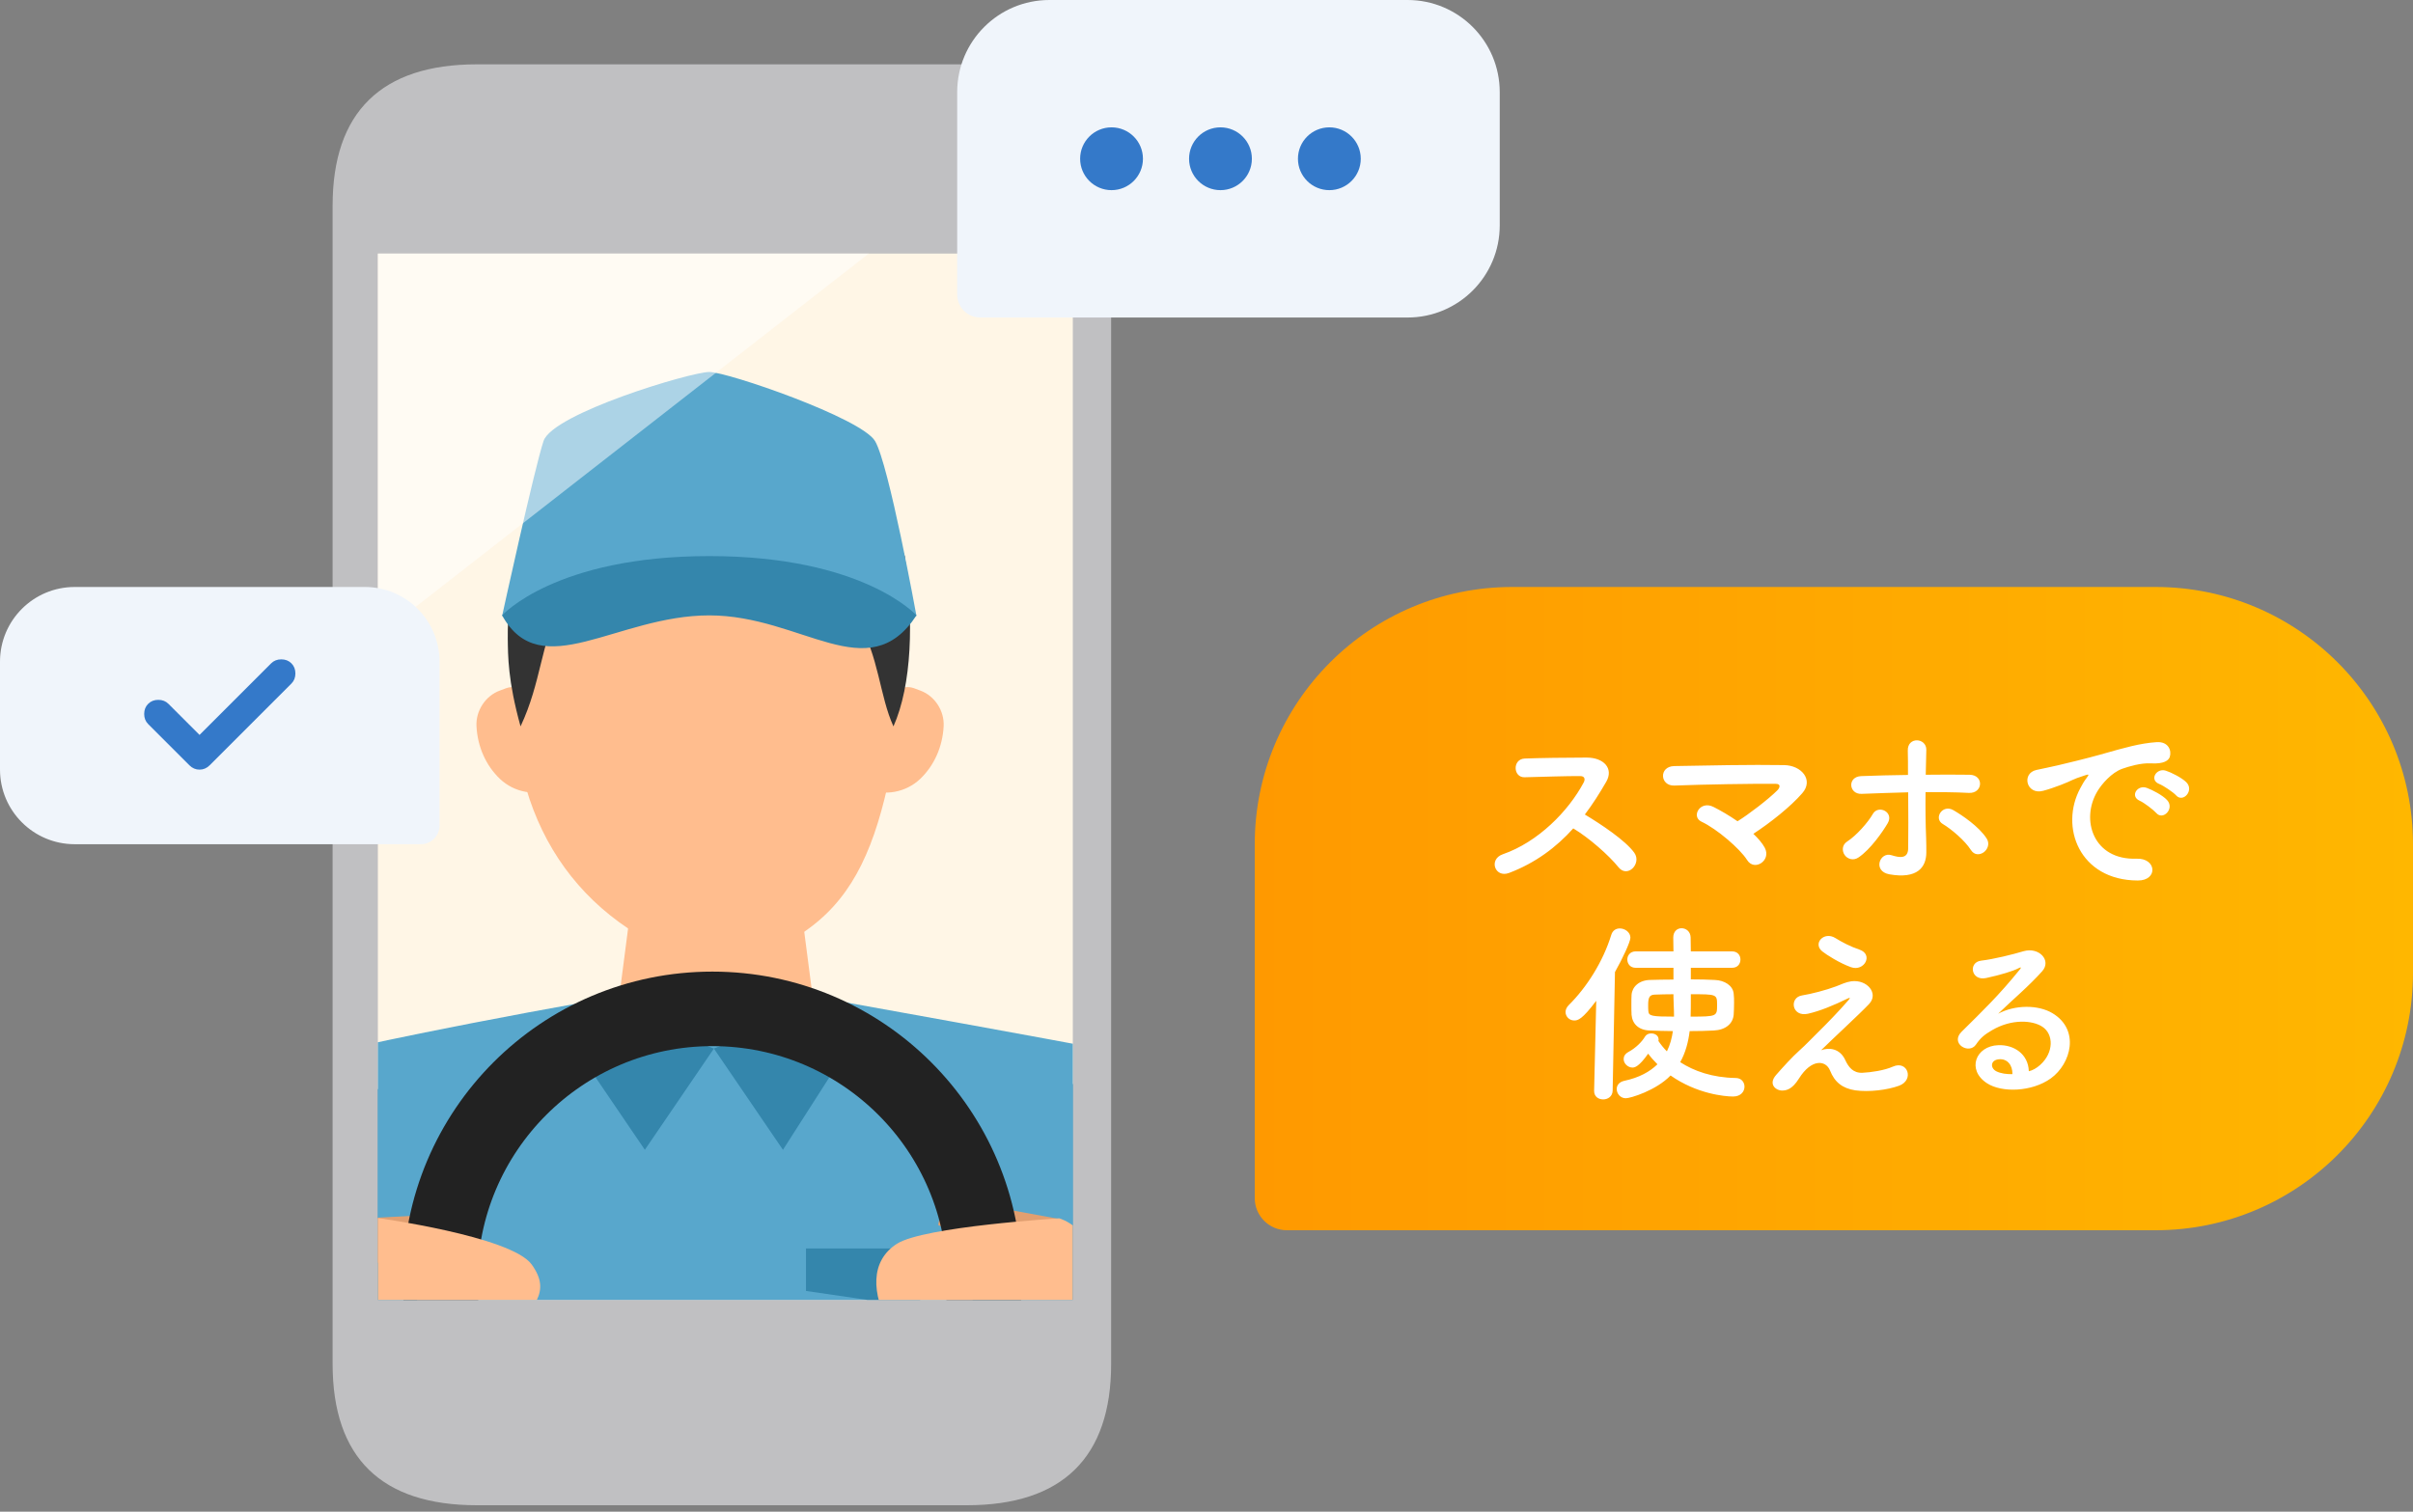 <svg width="300" height="188" viewBox="0 0 300 188" fill="none" xmlns="http://www.w3.org/2000/svg">
<rect x="0" y="0" width="300" height="188" fill="#808080" stroke="none"/>
<path d="M155.998 105C155.998 87.327 170.325 73 187.998 73H267.998C285.671 73 299.998 87.327 299.998 105V121C299.998 138.673 285.671 153 267.998 153H159.998C157.789 153 155.998 151.209 155.998 149V105Z" fill="url(#paint0_linear_124_6661)"/>
<path d="M195.599 103.024C193.487 105.376 190.895 107.32 187.607 108.568C185.855 109.216 185.039 106.864 186.839 106.24C191.207 104.728 194.999 100.888 196.895 97.312C197.111 96.904 197.015 96.52 196.487 96.52C194.975 96.496 191.663 96.616 189.551 96.664C188.111 96.712 188.015 94.408 189.551 94.336C191.303 94.264 194.831 94.216 197.255 94.216C199.415 94.216 200.639 95.584 199.703 97.216C198.887 98.632 198.023 100 197.039 101.296C199.031 102.496 202.079 104.512 203.183 106.048C204.143 107.392 202.343 109.264 201.215 107.848C200.039 106.384 197.567 104.2 195.599 103.024ZM217.989 103.696C218.589 104.272 219.093 104.848 219.405 105.424C219.837 106.24 219.501 106.984 218.949 107.344C218.397 107.704 217.653 107.68 217.197 106.936C216.333 105.568 213.477 103.096 211.533 102.184C210.213 101.56 211.365 99.496 213.045 100.36C213.957 100.816 215.013 101.44 216.021 102.136C217.389 101.296 219.861 99.4 220.965 98.296C221.277 97.984 221.469 97.48 220.749 97.48C217.749 97.456 211.893 97.552 208.173 97.696C206.373 97.768 206.205 95.32 208.149 95.272C211.917 95.2 217.821 95.08 221.805 95.152C223.965 95.176 225.525 97 224.061 98.656C222.621 100.312 220.125 102.304 217.989 103.696ZM246.621 106C246.141 106.336 245.469 106.384 245.037 105.712C244.293 104.536 242.589 103.096 241.533 102.472C240.357 101.776 241.509 99.952 242.877 100.768C243.909 101.368 246.045 102.784 247.005 104.296C247.413 104.944 247.101 105.664 246.621 106ZM237.237 98.536C235.317 98.584 233.373 98.656 231.453 98.728C229.845 98.8 229.629 96.592 231.405 96.52C233.301 96.448 235.269 96.4 237.213 96.376C237.213 95.104 237.213 94.024 237.189 93.352C237.141 91.576 239.517 91.744 239.493 93.256C239.469 94 239.445 95.104 239.421 96.352C241.269 96.328 243.093 96.328 244.869 96.352C246.693 96.376 246.549 98.704 244.773 98.608C242.997 98.512 241.197 98.512 239.397 98.512C239.373 100.456 239.397 102.544 239.469 104.2C239.493 104.968 239.493 105.328 239.493 106C239.493 107.896 238.341 109.336 234.909 108.736C232.773 108.352 233.709 105.88 235.173 106.36C236.157 106.672 237.213 106.84 237.237 105.52C237.261 103.816 237.261 101.056 237.237 98.536ZM231.045 106.648C230.397 107.08 229.677 106.816 229.341 106.336C229.005 105.856 228.981 105.088 229.653 104.656C230.805 103.912 232.245 102.28 232.845 101.224C233.517 100.048 235.509 100.984 234.693 102.376C234.093 103.408 232.533 105.664 231.045 106.648ZM270.549 98.92C270.213 98.536 268.965 97.696 268.461 97.504C267.165 97 268.101 95.464 269.277 95.848C269.949 96.064 271.245 96.712 271.821 97.288C272.829 98.296 271.413 99.88 270.549 98.92ZM268.077 101.104C267.741 100.72 266.541 99.808 266.037 99.592C264.765 99.04 265.725 97.552 266.901 97.984C267.573 98.224 268.869 98.896 269.421 99.496C270.405 100.552 268.917 102.088 268.077 101.104ZM265.773 109.504C258.525 109.48 256.029 102.832 258.645 98.008C258.885 97.552 259.101 97.168 259.413 96.76C259.797 96.256 259.677 96.28 259.221 96.424C257.421 97 257.829 97 256.197 97.624C255.429 97.912 254.757 98.152 254.037 98.344C251.925 98.92 251.277 96.16 253.197 95.752C253.701 95.632 255.093 95.368 255.861 95.176C257.037 94.888 259.149 94.408 261.597 93.712C264.069 93.016 266.013 92.44 268.125 92.296C269.613 92.2 270.021 93.376 269.757 94.144C269.613 94.552 269.085 95.032 267.405 94.936C266.181 94.864 264.669 95.32 263.853 95.608C262.509 96.088 261.285 97.528 260.757 98.416C258.645 101.944 260.253 106.984 265.629 106.792C268.149 106.696 268.317 109.528 265.773 109.504ZM215.351 120.36H210.215V121.8C211.295 121.8 212.327 121.824 213.191 121.872C214.415 121.92 215.447 122.568 215.543 123.576C215.591 123.936 215.591 124.344 215.591 124.728C215.591 125.28 215.567 125.808 215.543 126.192C215.447 127.32 214.535 128.088 213.071 128.16C212.183 128.208 211.151 128.232 210.071 128.232C209.903 129.576 209.567 130.896 208.895 132.096C210.599 133.2 212.879 134.016 215.783 134.064C216.503 134.064 216.887 134.592 216.887 135.144C216.887 135.744 216.431 136.368 215.471 136.368C214.415 136.368 210.935 136.032 207.695 133.752C205.895 135.624 202.703 136.584 202.127 136.584C201.455 136.584 200.999 136.008 200.999 135.432C200.999 135 201.287 134.568 201.911 134.424C203.831 134.016 205.127 133.272 206.063 132.36C205.631 131.928 205.247 131.496 204.911 131.04C203.759 132.672 203.231 132.768 202.967 132.768C202.391 132.768 201.863 132.264 201.863 131.712C201.863 131.376 202.031 131.064 202.463 130.824C203.399 130.32 204.167 129.528 204.527 128.904C204.695 128.64 204.983 128.52 205.295 128.52C205.751 128.52 206.207 128.784 206.207 129.264C206.207 129.312 206.207 129.384 206.183 129.456C206.471 129.888 206.831 130.344 207.239 130.752C207.647 129.936 207.863 129.072 207.983 128.232C206.927 128.232 205.943 128.184 205.103 128.16C203.711 128.112 202.943 127.32 202.847 126.216C202.823 125.832 202.823 125.376 202.823 124.944C202.823 124.488 202.823 124.056 202.847 123.72C202.919 122.736 203.759 121.92 205.103 121.872C205.943 121.848 206.975 121.824 208.055 121.824V120.36H203.351C202.679 120.36 202.319 119.856 202.319 119.328C202.319 118.824 202.679 118.32 203.351 118.32H208.055L208.031 116.616V116.592C208.031 115.824 208.535 115.44 209.063 115.44C209.615 115.44 210.167 115.848 210.191 116.568C210.191 117.168 210.215 117.744 210.215 118.32H215.351C216.047 118.32 216.383 118.824 216.383 119.328C216.383 119.856 216.047 120.36 215.351 120.36ZM198.191 135.672V135.648L198.455 124.464C196.703 126.792 196.175 126.912 195.719 126.912C195.119 126.912 194.639 126.432 194.639 125.856C194.639 125.592 194.759 125.28 195.023 125.016C197.255 122.808 199.295 119.616 200.327 116.256C200.495 115.704 200.927 115.464 201.383 115.464C202.031 115.464 202.703 115.944 202.703 116.616C202.703 117.12 201.743 119.184 200.783 120.888L200.495 135.648C200.471 136.368 199.895 136.728 199.319 136.728C198.743 136.728 198.191 136.392 198.191 135.672ZM210.215 123.648V124.104C210.215 124.848 210.215 125.64 210.191 126.432C213.479 126.432 213.479 126.384 213.479 124.992C213.479 123.648 213.455 123.648 210.215 123.648ZM208.055 123.984V123.648C207.191 123.648 206.399 123.672 205.727 123.696C205.055 123.72 204.911 124.08 204.911 124.992C204.911 125.256 204.911 125.544 204.935 125.76C204.983 126.36 205.391 126.432 208.127 126.432C208.127 125.448 208.055 124.584 208.055 123.984ZM230.135 120.288C228.719 119.784 227.063 118.728 226.559 118.32C225.335 117.336 226.775 115.776 228.191 116.664C229.007 117.168 229.991 117.696 231.191 118.104C232.943 118.704 231.791 120.864 230.135 120.288ZM226.415 130.608C227.327 130.272 228.719 130.32 229.415 131.832C229.823 132.72 230.399 133.464 231.551 133.416C232.607 133.368 234.263 133.128 235.343 132.648C237.167 131.832 238.031 134.304 236.111 135.024C234.671 135.552 232.391 135.84 230.663 135.6C229.079 135.36 228.095 134.592 227.519 133.128C226.991 131.832 225.215 131.64 223.655 134.136C222.815 135.48 222.119 135.6 221.639 135.624C220.847 135.672 219.767 134.88 220.823 133.68C221.615 132.768 222.863 131.4 223.703 130.656C224.543 129.912 225.215 129.168 225.983 128.424C227.087 127.344 228.647 125.736 229.847 124.344C230.111 124.032 229.943 124.08 229.727 124.176C227.951 125.04 226.271 125.736 224.783 126.072C222.743 126.528 222.407 124.032 224.063 123.792C225.143 123.624 227.015 123.144 228.287 122.664C228.911 122.424 229.487 122.136 230.159 122.04C232.151 121.776 233.615 123.576 232.367 124.872C231.239 126.072 227.615 129.408 226.415 130.608ZM252.238 133.224C252.694 133.128 253.198 132.84 253.63 132.456C255.382 130.896 255.31 128.616 253.942 127.704C252.694 126.864 250.102 126.696 247.678 128.112C246.718 128.664 246.214 129.096 245.662 129.912C244.798 131.184 242.398 129.768 243.886 128.304C246.526 125.688 248.47 123.84 251.134 120.552C251.398 120.216 251.158 120.312 250.966 120.408C250.294 120.768 248.71 121.248 246.934 121.632C245.038 122.04 244.678 119.664 246.31 119.472C247.918 119.28 250.222 118.704 251.59 118.296C253.51 117.744 255.094 119.448 253.894 120.792C253.126 121.656 252.166 122.592 251.206 123.48C250.246 124.368 249.286 125.232 248.422 126.072C250.534 124.944 253.39 124.944 255.166 126C258.622 128.064 257.494 132.288 254.974 134.112C252.598 135.816 248.854 135.912 247.03 134.712C244.486 133.056 245.614 130.08 248.446 129.984C250.366 129.912 252.166 131.064 252.238 133.224ZM250.198 133.584C250.222 132.48 249.574 131.64 248.518 131.736C247.462 131.832 247.414 132.816 248.182 133.224C248.734 133.512 249.526 133.608 250.198 133.584Z" fill="white"/>
<path d="M138.145 169.618C138.145 181.25 132.088 187.2 120.207 187.2H59.289C47.408 187.2 41.352 181.288 41.352 169.618V25.582C41.352 13.95 47.408 8 59.289 8H120.207C132.088 8 138.145 13.912 138.145 25.582V169.618Z" fill="#C0C0C2"/>
<g clip-path="url(#clip0_124_6661)">
<rect width="86.4" height="130.133" transform="translate(46.978 31.533)" fill="#FFF6E6"/>
<path fill-rule="evenodd" clip-rule="evenodd" d="M162.662 223.944L114.305 151.782L138.013 130.662L188.189 224.301L162.662 223.944Z" fill="#3486AC"/>
<path fill-rule="evenodd" clip-rule="evenodd" d="M28.36 223.036L58.872 143.3L40.444 131.092L5.918 228.375L28.36 223.036Z" fill="#3486AC"/>
<path fill-rule="evenodd" clip-rule="evenodd" d="M102.336 133.938H75.695L78.903 109.183H99.118L102.336 133.938Z" fill="#FFBD8E"/>
<path d="M89.09 132.152L93.932 139.635L115.291 126.793L101.092 124.22L89.09 132.152Z" fill="#F4F3F1"/>
<path d="M89.09 132.153L84.074 139.636L63.022 126.61L76.975 124.109L89.09 132.153Z" fill="#F4F3F1"/>
<path d="M134.776 194.197C138.321 126.446 138.014 130.662 138.014 130.662C138.014 130.662 127.656 128.702 103.672 124.394L103.386 124.67L87.609 126.969L73.977 124.394C50.013 128.692 40.441 131.091 40.441 131.091C40.441 131.091 40.973 124.803 44.435 194.197C47.48 255.109 44.916 273.045 44.916 273.045L138.372 271.799C138.372 271.799 132.028 246.606 134.776 194.197Z" fill="#58A7CC"/>
<path d="M100.205 155.265H121.956V160.549L111.081 162.134L100.205 160.549V155.265Z" fill="#3486AC"/>
<path fill-rule="evenodd" clip-rule="evenodd" d="M63.807 86.175C63.807 103.212 72.448 115.707 89.088 120.444C106.903 115.891 109.743 106.418 112.889 82.204C112.225 62.861 100.304 49.783 86.841 51.774C72.571 53.897 63.807 65.126 63.807 86.175Z" fill="#FFBD8E"/>
<path fill-rule="evenodd" clip-rule="evenodd" d="M69.19 98.028L68.924 98.13C66.513 99.028 63.939 98.548 62.162 96.874C60.415 95.21 59.373 92.873 59.24 90.32C59.138 88.401 60.344 86.554 62.121 85.89L62.887 85.604C64.358 85.053 65.931 86.053 66.34 87.554L69.19 98.028Z" fill="#FFBD8E"/>
<path fill-rule="evenodd" clip-rule="evenodd" d="M107.371 98.028L107.637 98.13C110.047 99.028 112.632 98.548 114.399 96.874C116.146 95.21 117.188 92.873 117.32 90.32C117.423 88.401 116.217 86.554 114.44 85.89L113.674 85.604C112.203 85.053 110.619 86.053 110.221 87.554L107.371 98.028Z" fill="#FFBD8E"/>
<path fill-rule="evenodd" clip-rule="evenodd" d="M91.867 51.457C105.177 51.651 110.101 62.95 112.481 69.157C113.626 77.171 113.37 85.184 111.081 90.335C107.646 82.894 110.622 69.934 87.648 69.934C64.675 69.934 69.868 79.46 64.717 90.335C63.129 84.612 63.16 81.547 63.129 79.46C62.934 66.496 70.337 51.15 91.867 51.457Z" fill="#333333"/>
<path d="M113.941 76.598L88.183 73.736L62.426 76.598C62.426 76.598 66.433 58.282 67.577 54.847C68.722 51.413 85.894 46.261 88.183 46.261C90.473 46.261 107.072 51.985 108.789 54.847C110.507 57.709 113.941 76.598 113.941 76.598Z" fill="#58A7CC"/>
<path d="M88.183 76.532C99.695 76.532 107.951 85.698 113.941 76.532C113.941 76.532 107.352 69.158 88.183 69.158C69.015 69.158 62.426 76.532 62.426 76.532C67.218 85.197 76.682 76.532 88.183 76.532Z" fill="#3486AC"/>
<path d="M88.756 130.403L97.342 142.996L106.5 128.686L101.921 125.251L88.756 130.403Z" fill="#3486AC"/>
<path d="M88.758 130.403L80.172 142.995L70.441 128.686L76.738 125.824L88.758 130.403Z" fill="#3486AC"/>
<path fill-rule="evenodd" clip-rule="evenodd" d="M58.439 154.231L43.962 157.788L46.778 151.446L58.285 150.829L58.439 154.231Z" fill="#E19F70"/>
<path fill-rule="evenodd" clip-rule="evenodd" d="M116.643 152.355L130.66 157.919L131.866 151.631L117.262 148.958L116.643 152.355Z" fill="#E19F70"/>
<circle cx="88.562" cy="159.302" r="33.834" stroke="#222222" stroke-width="9.268"/>
<path fill-rule="evenodd" clip-rule="evenodd" d="M57.052 169.723L38.774 159.09C38.774 159.09 38.774 159.09 39.191 156.428C40.084 150.785 46.783 151.456 46.783 151.456C46.783 151.456 63.577 153.734 66.112 157.269C68.647 160.803 66.142 162.539 63.405 166.215C60.96 169.488 57.052 169.723 57.052 169.723Z" fill="#FFBD8E"/>
<path fill-rule="evenodd" clip-rule="evenodd" d="M116.478 169.36L136.018 161.894C136.018 161.894 136.267 161.205 136.217 158.479C136.102 152.698 131.685 151.516 131.685 151.516C131.685 151.516 114.85 152.538 111.505 154.687C108.159 156.835 108.358 160.897 110.595 164.963C112.591 168.592 116.478 169.36 116.478 169.36Z" fill="#FFBD8E"/>
<path opacity="0.5" d="M46.51 79.506V31.167L108.844 30.894L46.51 79.506Z" fill="white"/>
</g>
<path d="M54.647 82.285C54.647 77.157 50.489 73 45.362 73H9.285C4.157 73 0 77.157 0 82.285V95.706C0 100.833 4.157 104.99 9.285 104.99H52.325C53.607 104.99 54.647 103.951 54.647 102.669V82.285Z" fill="#F0F5FB"/>
<path d="M34.972 82.001C35.481 82.001 35.9 82.165 36.23 82.495C36.559 82.824 36.726 83.245 36.726 83.754C36.726 84.264 36.559 84.683 36.23 85.012L26.066 95.176C25.706 95.536 25.288 95.715 24.808 95.716C24.328 95.716 23.908 95.536 23.548 95.176L18.422 90.05C18.092 89.72 17.926 89.3 17.926 88.79C17.926 88.281 18.092 87.862 18.422 87.532C18.752 87.203 19.17 87.036 19.68 87.036C20.189 87.036 20.61 87.202 20.94 87.532L24.808 91.398L33.712 82.495C34.042 82.165 34.462 82.001 34.972 82.001Z" fill="#3479C9"/>
<path d="M119.004 11.461C119.004 5.131 124.135 0 130.465 0H174.996C181.326 0 186.457 5.131 186.457 11.461V28.027C186.457 34.356 181.326 39.488 174.996 39.488H121.869C120.287 39.488 119.004 38.205 119.004 36.622V11.461Z" fill="#F0F5FB"/>
<circle cx="138.194" cy="19.743" r="3.905" fill="#3479C9"/>
<circle cx="151.737" cy="19.743" r="3.905" fill="#3479C9"/>
<circle cx="165.274" cy="19.743" r="3.905" fill="#3479C9"/>
<defs>
<linearGradient id="paint0_linear_124_6661" x1="155.998" y1="113" x2="299.998" y2="113" gradientUnits="userSpaceOnUse">
<stop stop-color="#FF9900"/>
<stop offset="1" stop-color="#FFB700"/>
</linearGradient>
<clipPath id="clip0_124_6661">
<rect width="86.4" height="130.133" fill="white" transform="translate(46.978 31.533)"/>
</clipPath>
</defs>
</svg>
